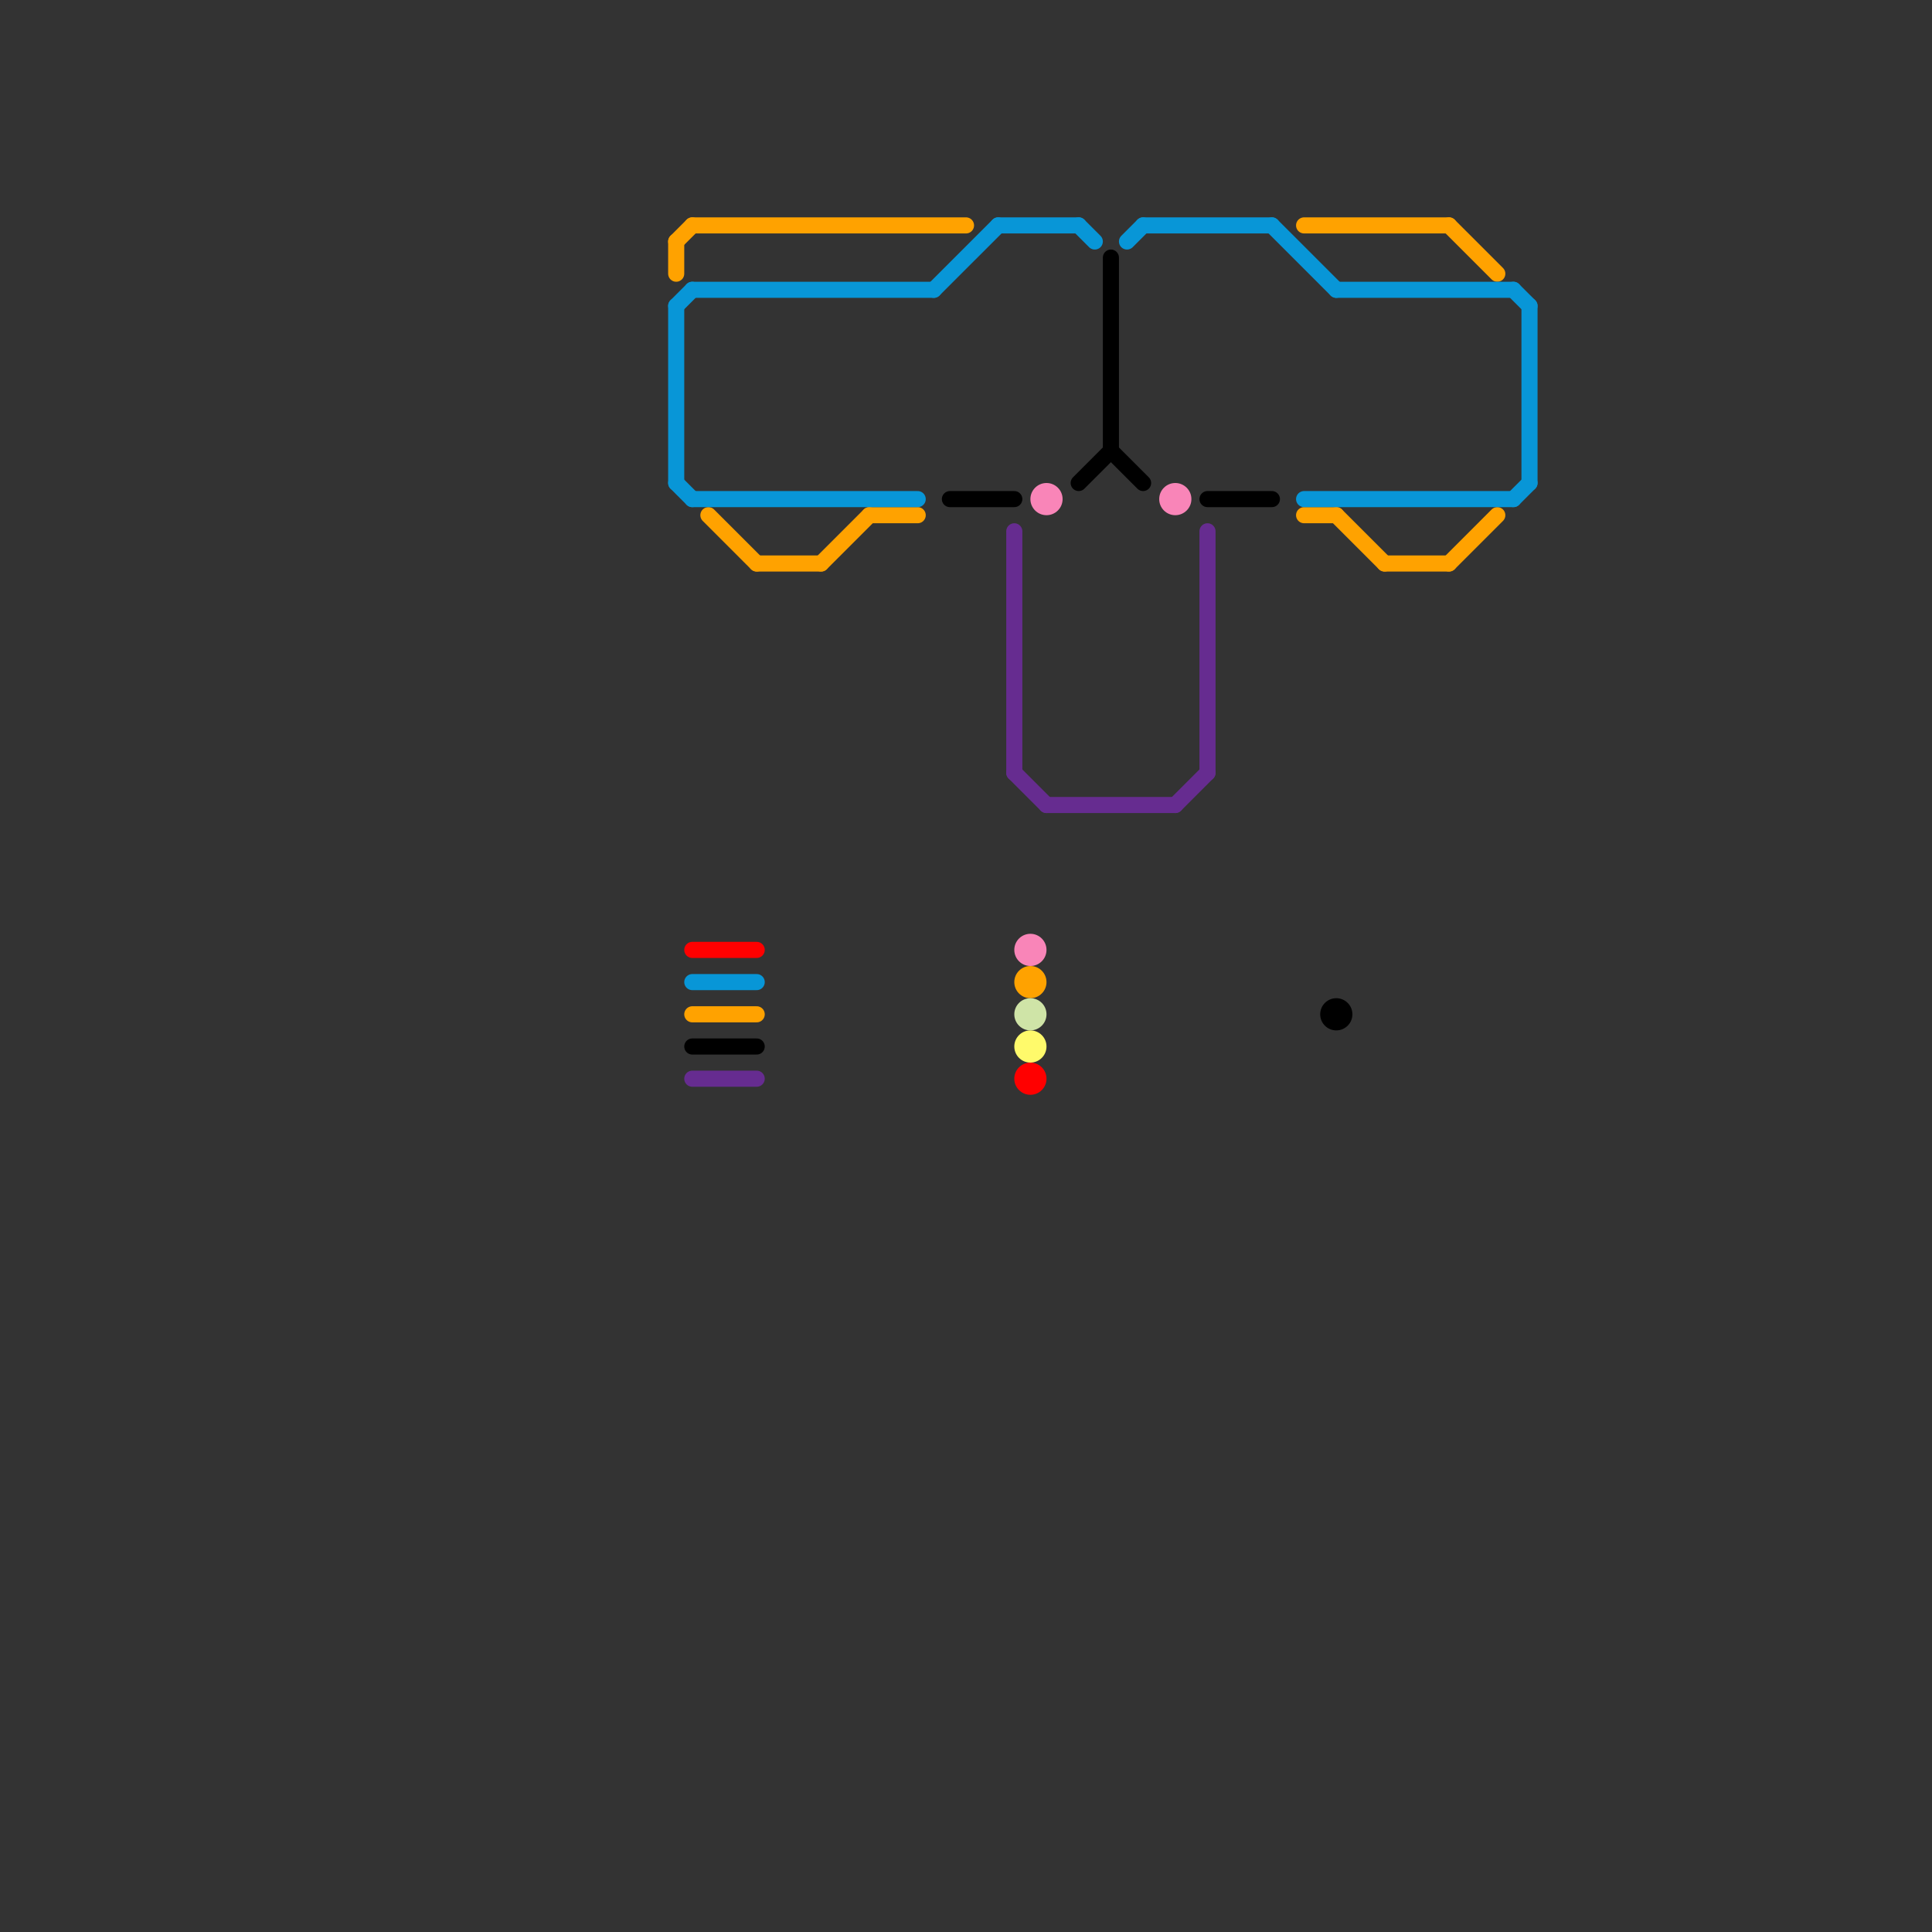 
<svg version="1.1" xmlns="http://www.w3.org/2000/svg" viewBox="0 0 120 120">
<rect x="0" y="0" width="120" height="120" fill="#333333" stroke="none"/>
<style>text { font: 1px Helvetica; font-weight: 600; white-space: pre; dominant-baseline: central; } line { stroke-width: 1; fill: none; stroke-linecap: round; stroke-linejoin: round; } .c0 { stroke: #ffa200 } .c1 { stroke: #0896d7 } .c2 { stroke: #ff0000 } .c3 { stroke: #000000 } .c4 { stroke: #662c90 } .c5 { stroke: #f985b8 } .c6 { stroke: #cfe4a7 } .c7 { stroke: #fffa6b }</style><defs><g id="wm-xf"><circle r="1.2" fill="#000"/><circle r="0.9" fill="#fff"/><circle r="0.6" fill="#000"/><circle r="0.3" fill="#fff"/></g><g id="wm"><circle r="0.6" fill="#000"/><circle r="0.3" fill="#fff"/></g></defs><line class="c0" x1="43" y1="14" x2="60" y2="14"/><line class="c0" x1="51" y1="35" x2="54" y2="32"/><line class="c0" x1="44" y1="32" x2="47" y2="35"/><line class="c0" x1="43" y1="63" x2="47" y2="63"/><line class="c0" x1="42" y1="15" x2="42" y2="17"/><line class="c0" x1="47" y1="35" x2="51" y2="35"/><line class="c0" x1="81" y1="32" x2="83" y2="32"/><line class="c0" x1="86" y1="35" x2="90" y2="35"/><line class="c0" x1="81" y1="14" x2="90" y2="14"/><line class="c0" x1="83" y1="32" x2="86" y2="35"/><line class="c0" x1="90" y1="14" x2="93" y2="17"/><line class="c0" x1="90" y1="35" x2="93" y2="32"/><line class="c0" x1="42" y1="15" x2="43" y2="14"/><line class="c0" x1="54" y1="32" x2="57" y2="32"/><circle cx="64" cy="61" r="1" fill="#ffa200" /><line class="c1" x1="94" y1="31" x2="95" y2="30"/><line class="c1" x1="83" y1="18" x2="94" y2="18"/><line class="c1" x1="71" y1="14" x2="79" y2="14"/><line class="c1" x1="95" y1="19" x2="95" y2="30"/><line class="c1" x1="58" y1="18" x2="62" y2="14"/><line class="c1" x1="70" y1="15" x2="71" y2="14"/><line class="c1" x1="94" y1="18" x2="95" y2="19"/><line class="c1" x1="43" y1="61" x2="47" y2="61"/><line class="c1" x1="43" y1="18" x2="58" y2="18"/><line class="c1" x1="42" y1="30" x2="43" y2="31"/><line class="c1" x1="81" y1="31" x2="94" y2="31"/><line class="c1" x1="42" y1="19" x2="42" y2="30"/><line class="c1" x1="62" y1="14" x2="67" y2="14"/><line class="c1" x1="43" y1="31" x2="57" y2="31"/><line class="c1" x1="67" y1="14" x2="68" y2="15"/><line class="c1" x1="79" y1="14" x2="83" y2="18"/><line class="c1" x1="42" y1="19" x2="43" y2="18"/><line class="c2" x1="43" y1="59" x2="47" y2="59"/><circle cx="64" cy="67" r="1" fill="#ff0000" /><line class="c3" x1="59" y1="31" x2="63" y2="31"/><line class="c3" x1="69" y1="16" x2="69" y2="28"/><line class="c3" x1="43" y1="65" x2="47" y2="65"/><line class="c3" x1="67" y1="30" x2="69" y2="28"/><line class="c3" x1="69" y1="28" x2="71" y2="30"/><line class="c3" x1="75" y1="31" x2="79" y2="31"/><circle cx="83" cy="63" r="1" fill="#000000" /><line class="c4" x1="63" y1="33" x2="63" y2="48"/><line class="c4" x1="73" y1="50" x2="75" y2="48"/><line class="c4" x1="63" y1="48" x2="65" y2="50"/><line class="c4" x1="65" y1="50" x2="73" y2="50"/><line class="c4" x1="43" y1="67" x2="47" y2="67"/><line class="c4" x1="75" y1="33" x2="75" y2="48"/><circle cx="65" cy="31" r="1" fill="#f985b8" /><circle cx="73" cy="31" r="1" fill="#f985b8" /><circle cx="64" cy="59" r="1" fill="#f985b8" /><circle cx="64" cy="63" r="1" fill="#cfe4a7" /><circle cx="64" cy="65" r="1" fill="#fffa6b" />
</svg>
